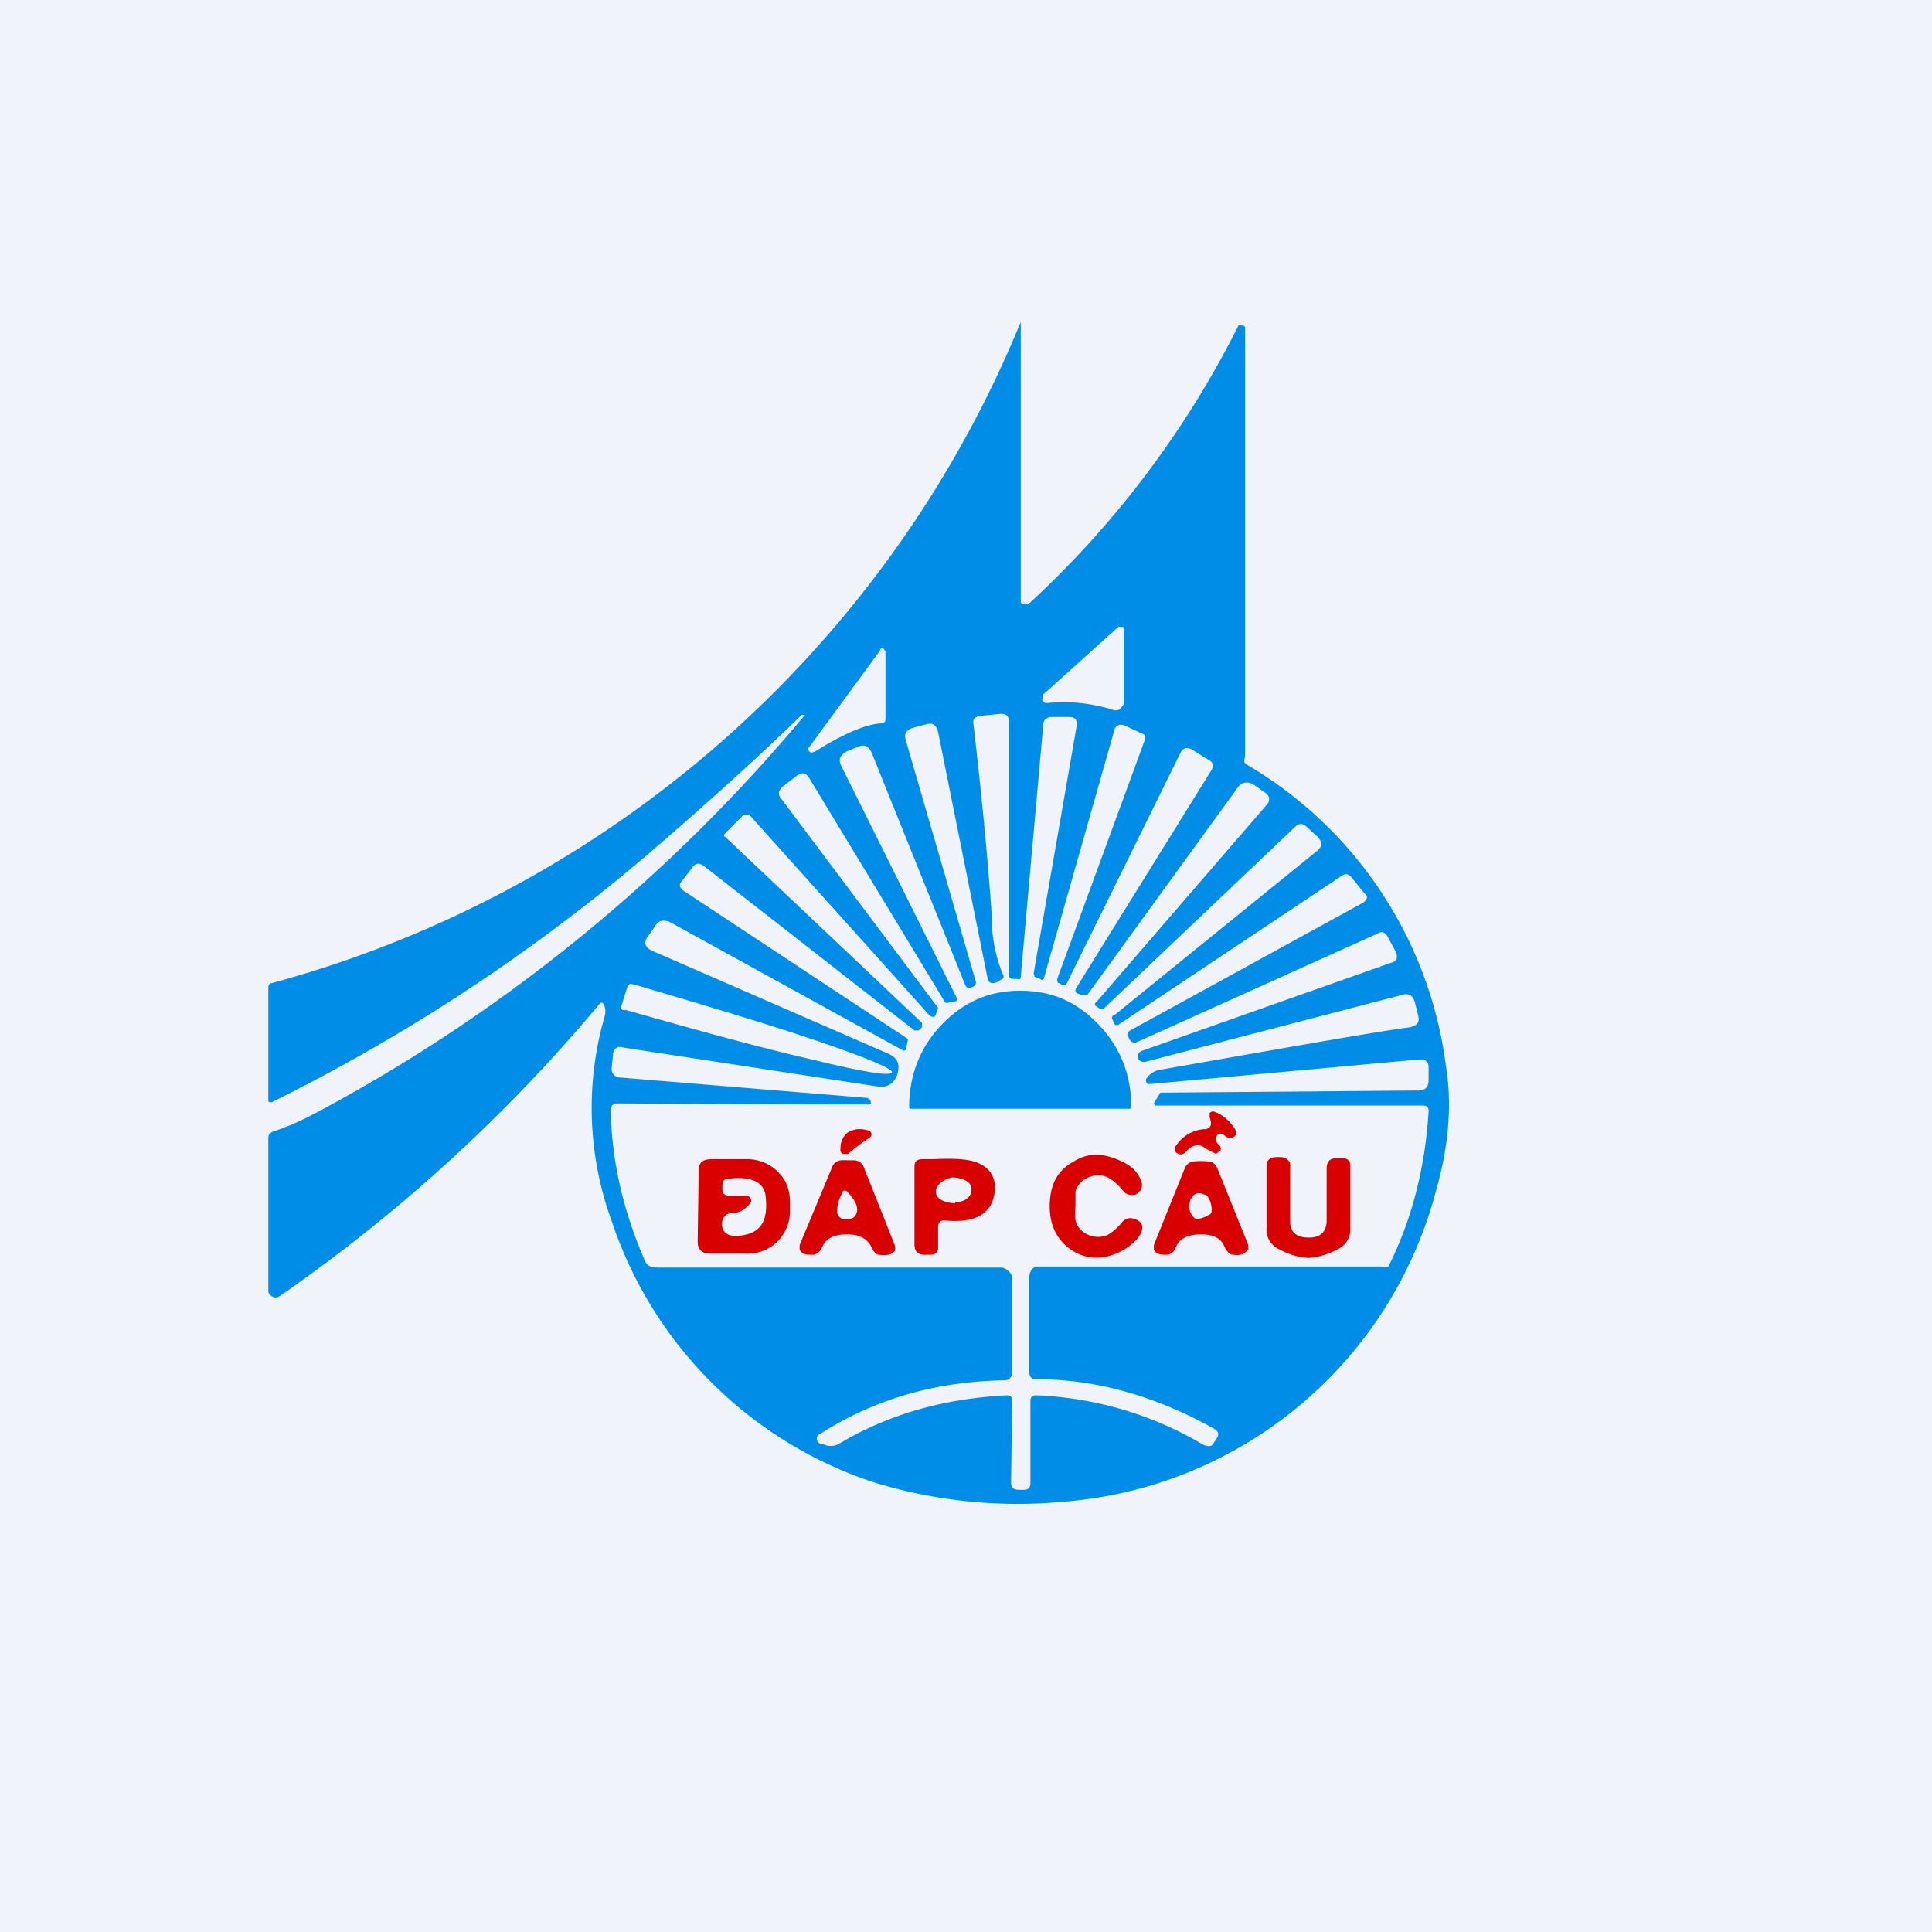 <!-- by TradingView --><svg width="18" height="18" viewBox="0 0 18 18" xmlns="http://www.w3.org/2000/svg"><path fill="#F0F3FA" d="M0 0h18v18H0z"/><path d="M9.51 3V5.6c0 .02.01.03.03.03h.04a9 9 0 0 0 1.96-2.6c.01 0 .06 0 .06.02v3.98c0 .04-.02.07.01.09a3.82 3.82 0 0 1 1.86 2.8c.06.36.03.75-.09 1.17a3.9 3.9 0 0 1-3.46 2.9 4.56 4.56 0 0 1-1.78-.18 3.84 3.84 0 0 1-2.44-2.43 3.08 3.08 0 0 1-.07-1.9.16.16 0 0 0 0-.11c-.01-.03-.03-.04-.05-.01a15.03 15.03 0 0 1-2.98 2.72.06.06 0 0 1-.06 0 .06.06 0 0 1-.04-.05V10.6c0-.03.02-.05.05-.06.1-.03.24-.09.41-.18a15.3 15.3 0 0 0 4.54-3.7h-.03c-.37.36-.81.76-1.33 1.21a17.04 17.04 0 0 1-3.61 2.4c-.02 0-.03 0-.03-.02V9.2c0-.02.01-.04.03-.04A10.51 10.51 0 0 0 9.51 3Z" fill="#008DE8"/><path d="M10.47 5.86v.69c0 .02-.02.04-.04.06a.08.08 0 0 1-.07 0c-.2-.06-.4-.08-.6-.06-.02 0-.04 0-.05-.03l.01-.05.7-.63h.03c.01 0 .02 0 .02.02ZM7.58 7c-.01.02-.03.01-.04 0-.01-.01-.02-.03 0-.04l.66-.9c0-.02.01-.02.03-.02l.02.03v.63c0 .03-.02.04-.05.04-.14.01-.35.1-.62.27ZM8.09 10.23l-2.3-.19c-.06 0-.1-.04-.09-.1l.01-.1c0-.07.04-.1.1-.08l2.35.36c.1.02.17-.02.2-.11.03-.1 0-.16-.1-.2l-2.18-.95c-.07-.03-.09-.08-.04-.14l.07-.1c.03-.05.08-.05.13-.03l2.18 1.2.02-.01.02-.1L6.37 8.3c-.04-.03-.05-.06-.01-.1l.1-.13c.03-.03.06-.03.1 0L8.52 9.6h.04l.03-.03v-.04L6.76 7.8c-.02-.01-.02-.02 0-.04l.17-.17h.05l1.68 1.87c.03.02.05.02.06-.01l.02-.06-1.47-1.96c-.02-.03-.02-.06.02-.1l.13-.1c.05-.04.09-.03.12.02L8.8 9.33c0 .01.02.02.04.01l.05-.01c.03 0 .03-.02.02-.04L7.84 7.14c-.03-.06-.02-.1.05-.14l.1-.04c.06-.03.1-.01.13.05l.87 2.16c.01.03.03.04.06.03.03-.01.05-.03.04-.06L8.44 6.9c-.02-.06 0-.1.07-.12l.11-.03c.07-.02.1 0 .12.07l.46 2.29c.01.05.04.06.09.04l.03-.02c.03-.01.04-.03.02-.06a1.4 1.4 0 0 1-.1-.54c-.04-.58-.1-1.17-.17-1.78-.01-.05.01-.07.06-.08l.2-.02c.04 0 .07.02.07.07v2.36c0 .02.01.04.03.04h.04c.03.01.04 0 .04-.02l.21-2.35c0-.04.03-.07.08-.07h.16c.06 0 .08.03.07.09l-.4 2.3.01.03.05.02c.02.02.04 0 .04-.02l.65-2.29c.01-.05.05-.07.1-.05l.15.07c.04.01.05.04.03.08l-.81 2.21c0 .02 0 .04.02.04l.03.02c.02 0 .03 0 .04-.02L11 7.01c.02-.04.06-.05.1-.03l.16.1c.04.02.05.05.03.09L10.03 9.2c-.02.03-.01.05.02.06l.03.01h.05l1.4-1.93c.04-.06.1-.06.15-.03l.1.07c.05.03.06.08.02.12l-1.58 1.83c-.03.02-.02.04 0 .05l.03.02h.03l1.79-1.7c.03-.03.07-.03.1 0l.11.1c.04.05.04.08 0 .12l-1.9 1.54c-.02 0-.02.02-.02.03l.02.04c0 .02.03.03.05.01l2.07-1.38c.03-.02.05-.02.08 0l.13.16c.04.03.03.06-.01.09L10.53 9.6c-.02.01-.03.03-.02.05l.01.03c.02.03.04.04.07.03l2.24-1.01c.05-.03.08-.01.1.03l.07.13c.03.06.01.1-.04.11l-2.32.82c-.03.01-.04.03-.04.07.02.03.05.04.08.03l2.38-.62c.06-.02.1 0 .12.06l.03.12c.02.07 0 .1-.07.12-.37.05-1.15.19-2.35.4a.2.2 0 0 0-.11.08.03.03 0 0 0 0 .03c0 .02.02.02.03.02l2.52-.23c.05 0 .08.02.08.07v.12c0 .07-.03.1-.1.1l-2.4.02-.06.1.01.02h2.5c.03 0 .05.01.05.05-.03.51-.15 1-.37 1.44-.01.03-.04.01-.07.01h-3.2c-.06 0-.08.06-.08.1v.88c0 .05.02.07.07.07.56 0 1.11.16 1.65.46.05.03.05.06.02.1l-.02.03c-.02.04-.05.04-.1.02A3.3 3.3 0 0 0 9.65 13c-.03 0-.05.02-.05.05v.77c0 .04-.02.06-.06.06H9.5c-.05 0-.08-.01-.08-.07l.01-.76c0-.03-.01-.05-.05-.05-.59.03-1.11.18-1.56.45a.16.16 0 0 1-.16 0h-.02a.05.05 0 0 1-.03-.05c0-.02.01-.03.03-.04.5-.32 1.07-.49 1.72-.5.04 0 .07-.03.07-.07v-.88c0-.05-.06-.1-.1-.1H6.16c-.07 0-.12 0-.15-.06-.2-.46-.31-.92-.32-1.4 0-.05.02-.07.07-.07a308.67 308.67 0 0 0 2.33.01c.02 0 .03-.01.02-.03 0-.01 0-.02-.02-.02Z" fill="#F0F3FA"/><path d="M5.86 9.18c0-.01.01-.02.03-.01h.01c.68.2 1.25.37 1.72.53.47.16.7.26.69.29-.01.04-.26 0-.75-.12-.48-.11-1.06-.27-1.73-.46H5.8c-.01-.01-.02-.02-.01-.04l.06-.19Z" fill="#F0F3FA"/><path d="m8.48 10.33-.01-.01c0-.3.1-.56.3-.77.2-.21.44-.32.73-.32.3 0 .53.1.74.32.2.21.3.47.3.76l-.01.02H8.48Z" fill="#008DE8"/><path d="m11.08 10.7-.04.04c-.03.02-.05.02-.08 0-.02-.02-.02-.05 0-.07a.34.34 0 0 1 .26-.15c.05 0 .07-.03.06-.08l-.01-.03v-.04a.04.04 0 0 1 .05-.01c.08.03.13.08.18.15.03.05.02.08-.03.09-.02 0-.04 0-.06-.02-.04-.03-.07-.02-.08.02-.01.02 0 .04.03.07.01.01.02.03.01.05l-.04.03-.1-.05c-.04-.04-.1-.04-.15 0ZM8 10.67l-.1.08h-.05a.04.04 0 0 1-.02-.04c0-.07.02-.12.07-.16.05-.03.11-.04.18-.02.02 0 .03.01.04.03 0 .01 0 .03-.02.04l-.1.07ZM10.02 11.24a.6.6 0 0 0 0 .13c.02.07.06.11.13.14.06.02.12.02.18-.01a.57.57 0 0 0 .13-.12c.03-.03.07-.04.12-.02.05.02.07.05.06.1-.02.07-.08.13-.18.19-.17.09-.33.09-.47 0-.14-.09-.21-.23-.21-.41 0-.2.07-.33.21-.41.15-.1.3-.09.48 0 .1.05.15.12.17.2 0 .04-.01.07-.06.1-.05.01-.09 0-.12-.04a.55.55 0 0 0-.12-.11.21.21 0 0 0-.2-.01.2.2 0 0 0-.12.13v.14ZM6.51 10.9c0-.07.04-.1.12-.1h.33a.4.4 0 0 1 .29.12c.08.08.11.17.11.29v.07a.4.4 0 0 1-.12.29.4.4 0 0 1-.3.11h-.32c-.08 0-.12-.04-.12-.11l.01-.67ZM8.6 10.8h.1c.18-.01.3 0 .37.02.13.04.2.12.2.25-.01.23-.17.33-.47.3-.04 0-.06.02-.06.06v.2c0 .04-.03.06-.07.06h-.05c-.07 0-.1-.03-.1-.1v-.72c0-.05.02-.07.08-.07ZM12.2 11.53c.1 0 .15-.05.16-.14v-.5c0-.07.03-.1.1-.1h.04c.05 0 .08.02.08.07v.58a.2.2 0 0 1-.12.2.66.66 0 0 1-.27.08.65.65 0 0 1-.27-.08.2.2 0 0 1-.12-.2v-.58c0-.05.03-.08.1-.08h.02c.07 0 .11.04.1.1v.5c0 .1.06.15.17.15ZM7.9 10.81h.06a.1.1 0 0 1 .09.07l.29.73v.04c-.03.04-.08.05-.15.04-.03 0-.05-.03-.07-.07-.04-.08-.11-.12-.23-.12-.12 0-.2.04-.23.12-.02.04-.04.06-.08.07-.06 0-.11 0-.13-.05v-.04l.3-.72a.1.1 0 0 1 .09-.07.4.4 0 0 1 .06 0ZM11.19 11.5c-.12 0-.2.04-.23.11-.02.05-.04.07-.08.08-.06 0-.11 0-.13-.05v-.04l.29-.72a.1.1 0 0 1 .09-.06.72.72 0 0 1 .12 0c.04 0 .07.02.09.06l.29.72v.04c-.03.04-.07.06-.14.05-.03 0-.06-.03-.08-.07-.03-.08-.1-.12-.22-.12Z" fill="#D80000"/><path d="M6.8 11.14c-.05 0-.07-.02-.07-.06v-.03c0-.05.02-.07.07-.07.2-.02.3.03.33.14.03.22-.02.34-.17.38-.08.02-.14.02-.18 0-.05-.03-.06-.07-.05-.13.02-.05.05-.07.1-.07.06 0 .11-.03.16-.09a.04.04 0 0 0 0-.05.05.05 0 0 0-.04-.02h-.16ZM8.9 11.2c.1 0 .16-.06.15-.13 0-.06-.09-.1-.18-.1-.09.02-.16.08-.15.14 0 .06.09.1.18.1ZM7.91 11.12c.06.07.09.13.07.18-.01.04-.04.06-.1.06-.04 0-.07-.02-.08-.06 0-.04 0-.1.04-.17.01-.05.04-.05.07-.01ZM11.13 11.35c-.05-.05-.06-.1-.04-.17.03-.06.07-.08.13-.05.03 0 .06.05.07.13 0 .03 0 .05-.03.06-.07.04-.11.04-.13.03Z" fill="#F0F3FA"/></svg>